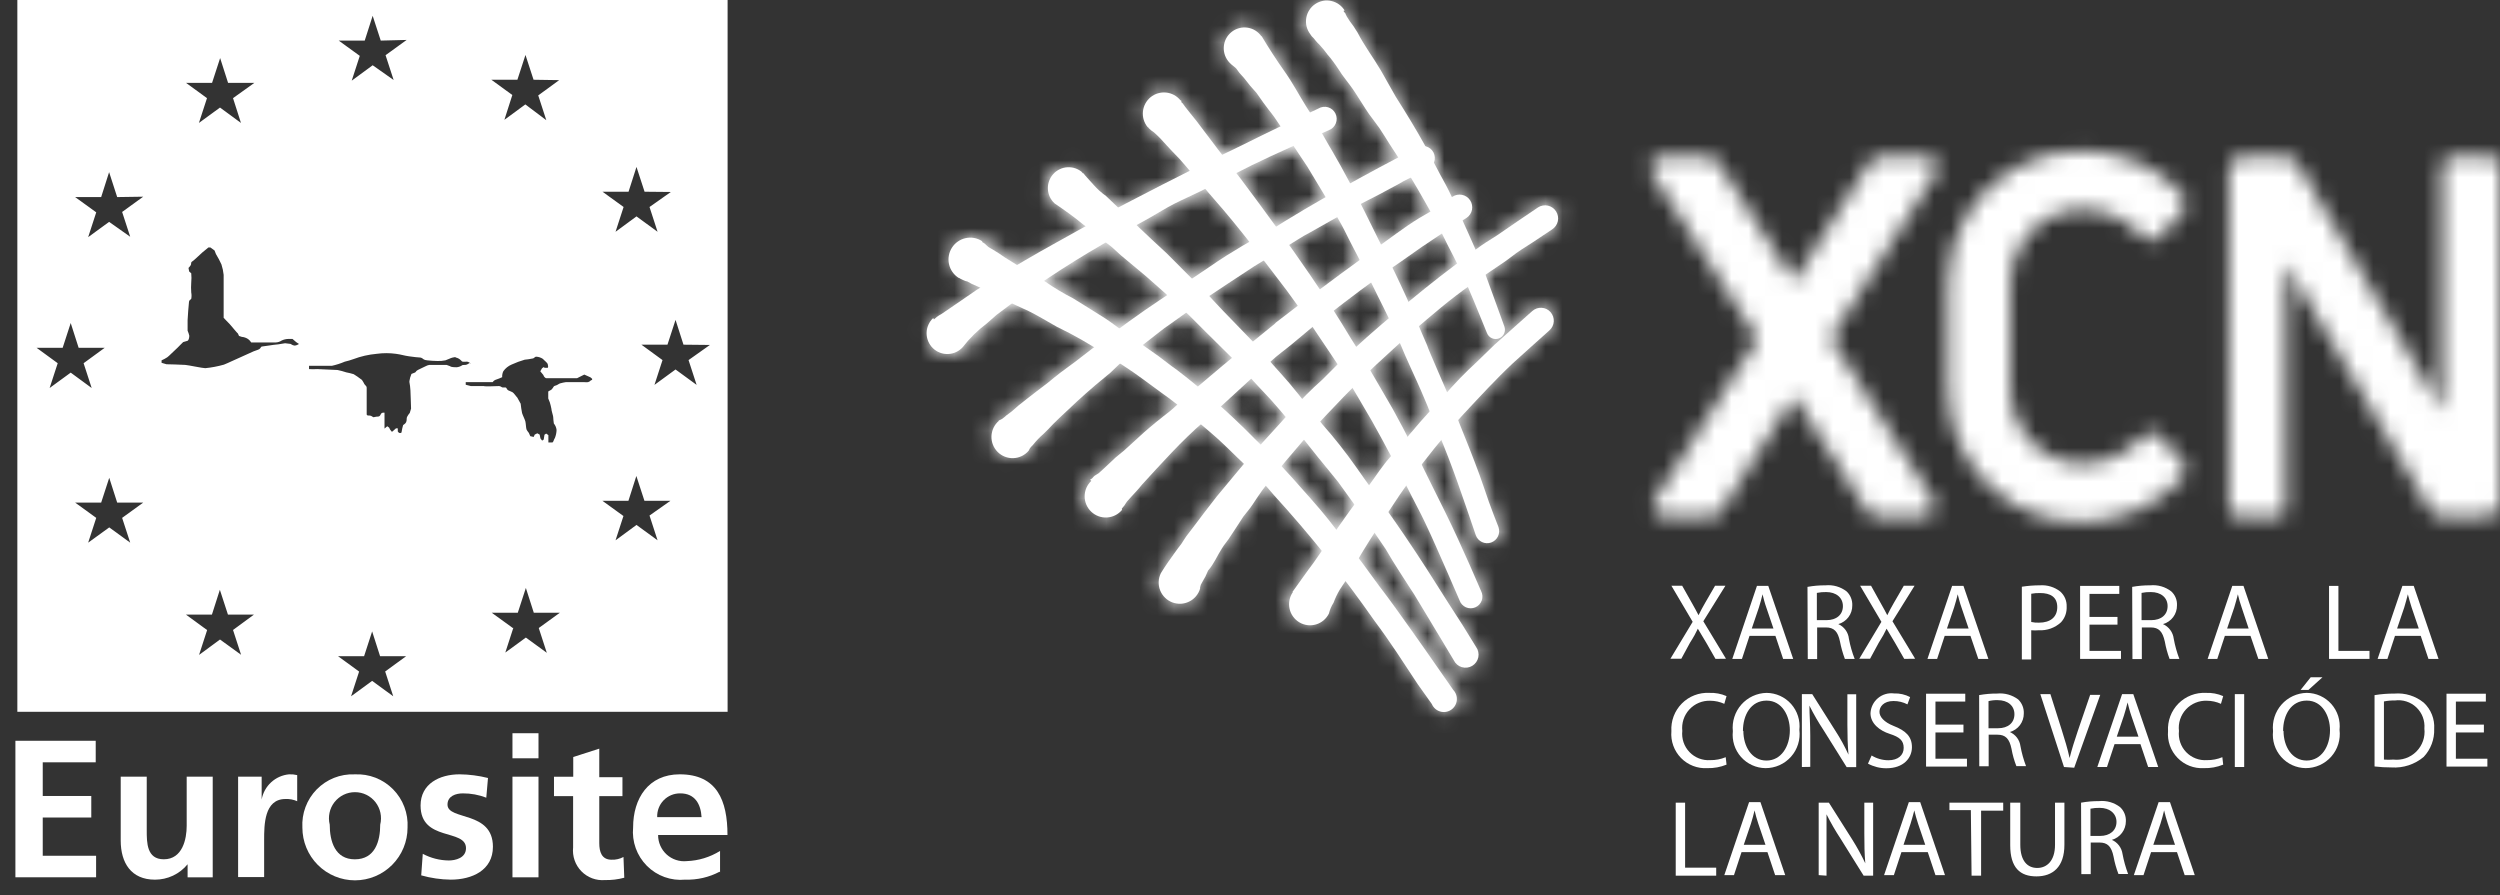 <?xml version="1.0" encoding="UTF-8"?> <svg xmlns="http://www.w3.org/2000/svg" width="148" height="53" viewBox="0 0 148 53" fill="none"><rect x="0" y="0" width="148" height="53" fill="#333333" stroke="none"/><path d="M55.288 18.91C55.343 18.855 55.401 18.805 55.462 18.76C55.546 18.697 55.635 18.641 55.728 18.594L56.557 18.028L57.137 17.63L57.825 17.156L58.654 16.649C59.607 16.067 59.673 16 60.668 15.418C61.928 14.679 63.213 13.989 64.481 13.274L65.89 12.443L67.365 11.678C69.396 10.623 71.435 9.592 73.499 8.611C75.008 7.855 76.525 7.132 78.05 6.425C78.135 6.374 78.229 6.341 78.327 6.328C78.425 6.315 78.525 6.323 78.62 6.351C78.715 6.379 78.803 6.427 78.879 6.491C78.955 6.555 79.016 6.635 79.059 6.724C79.103 6.813 79.127 6.911 79.131 7.01C79.135 7.109 79.118 7.208 79.081 7.3C79.045 7.393 78.989 7.476 78.919 7.546C78.848 7.616 78.764 7.67 78.671 7.705C77.138 8.387 75.605 9.052 74.104 9.783L71.054 11.329C70.548 11.579 70.026 11.803 69.52 12.061C69.015 12.318 68.551 12.617 68.062 12.892C65.393 14.388 67.838 12.983 65.243 14.479C63.078 15.732 60.994 17.12 59.002 18.635L58.397 19.167C57.873 19.559 57.405 20.021 57.004 20.539C56.895 20.664 56.761 20.766 56.61 20.838C56.46 20.91 56.297 20.951 56.131 20.957C55.964 20.964 55.798 20.937 55.643 20.877C55.487 20.818 55.346 20.727 55.226 20.61C55.107 20.494 55.012 20.355 54.949 20.201C54.885 20.047 54.853 19.881 54.855 19.714C54.856 19.547 54.892 19.382 54.96 19.23C55.027 19.077 55.125 18.94 55.247 18.826" fill="white"></path><mask id="mask0_26_297" style="mask-type:luminance" maskUnits="userSpaceOnUse" x="54" y="6" width="26" height="16"><path d="M78.108 6.467C76.583 7.173 75.066 7.897 73.557 8.653C71.493 9.634 69.413 10.664 67.423 11.72L65.948 12.485L64.539 13.316C63.271 14.031 61.986 14.72 60.726 15.46C59.731 16.05 59.665 16.109 58.712 16.69L57.883 17.197L57.195 17.671L56.615 18.07L55.786 18.635C55.693 18.683 55.604 18.738 55.521 18.802C55.459 18.847 55.401 18.897 55.346 18.951C55.218 19.063 55.114 19.201 55.041 19.355C54.968 19.51 54.928 19.678 54.924 19.849C54.935 20.097 55.02 20.337 55.168 20.537C55.316 20.737 55.519 20.888 55.753 20.972C55.986 21.055 56.239 21.068 56.48 21.007C56.721 20.946 56.938 20.815 57.104 20.63C57.504 20.112 57.973 19.651 58.496 19.259L59.101 18.727C61.093 17.212 63.178 15.824 65.343 14.571C67.937 13.075 65.492 14.479 68.161 12.983C68.65 12.709 69.123 12.418 69.62 12.152C70.117 11.886 70.648 11.67 71.153 11.421L74.204 9.875C75.704 9.143 77.237 8.478 78.771 7.797C78.929 7.74 79.061 7.629 79.145 7.483C79.228 7.337 79.257 7.166 79.226 7.001C79.195 6.836 79.106 6.687 78.976 6.582C78.845 6.476 78.682 6.421 78.514 6.425C78.387 6.427 78.262 6.459 78.149 6.517" fill="white"></path></mask><g mask="url(#mask0_26_297)"><path d="M80.495 5.045H53.531V22.375H80.495V5.045Z" fill="white"></path></g><path d="M59.126 24.894C59.198 24.866 59.267 24.832 59.334 24.794C59.417 24.732 59.498 24.666 59.574 24.595L59.897 24.354L60.287 24.013C60.635 23.73 61 23.456 61.348 23.182L62.036 22.658C62.285 22.459 62.533 22.242 62.79 22.051C63.047 21.86 63.379 21.619 63.669 21.403L64.614 20.672C65.186 20.239 66.23 19.475 66.794 19.059C68.062 18.136 69.38 17.289 70.673 16.424C72.165 15.435 71.974 15.502 73.524 14.571C74.022 14.271 74.527 13.989 75.033 13.739C77.876 11.928 80.835 10.34 83.844 8.752C83.927 8.699 84.021 8.663 84.119 8.648C84.217 8.633 84.317 8.638 84.412 8.664C84.508 8.69 84.597 8.735 84.674 8.797C84.752 8.859 84.815 8.937 84.861 9.025C84.906 9.113 84.933 9.21 84.939 9.309C84.946 9.408 84.932 9.507 84.897 9.6C84.864 9.694 84.81 9.779 84.742 9.85C84.673 9.922 84.59 9.978 84.499 10.016C81.821 11.362 84.341 10.082 81.647 11.512C81.158 11.77 80.653 12.011 80.164 12.285C79.675 12.559 79.194 12.85 78.697 13.116C76.326 14.471 78.067 13.415 75.737 14.862C73.806 16.034 74.726 15.452 72.853 16.682L71.477 17.596C71.038 17.904 70.648 18.236 70.175 18.544C68.252 19.932 69.579 18.918 67.763 20.339C67.044 20.857 66.368 21.433 65.741 22.06C65.443 22.317 65.128 22.558 64.829 22.816C64.108 23.431 63.412 24.079 62.724 24.736C62.036 25.393 62.318 25.168 61.779 25.683C61.552 25.88 61.344 26.097 61.157 26.332C61.092 26.394 61.031 26.461 60.975 26.531C60.944 26.582 60.916 26.635 60.892 26.689C60.779 26.82 60.641 26.925 60.486 27C60.331 27.074 60.163 27.116 59.991 27.122C59.819 27.128 59.648 27.099 59.488 27.035C59.328 26.972 59.182 26.877 59.061 26.755C58.939 26.633 58.844 26.487 58.781 26.327C58.718 26.166 58.689 25.995 58.695 25.823C58.701 25.65 58.743 25.481 58.817 25.326C58.891 25.17 58.996 25.032 59.126 24.919V24.894Z" fill="white"></path><mask id="mask1_26_297" style="mask-type:luminance" maskUnits="userSpaceOnUse" x="58" y="8" width="27" height="20"><path d="M83.844 8.71C80.86 10.281 77.876 11.869 75.033 13.697C74.527 13.988 74.022 14.271 73.524 14.528C71.974 15.459 72.165 15.36 70.673 16.382C69.38 17.213 68.062 18.094 66.794 19.017C66.23 19.432 65.186 20.197 64.614 20.629L63.669 21.361C63.379 21.577 63.08 21.785 62.79 22.009C62.5 22.233 62.285 22.416 62.036 22.616L61.348 23.139C61 23.43 60.635 23.705 60.287 23.971L59.897 24.311L59.574 24.552C59.498 24.623 59.417 24.69 59.334 24.752C59.267 24.79 59.198 24.823 59.126 24.852C58.996 24.965 58.891 25.103 58.817 25.259C58.743 25.414 58.701 25.583 58.695 25.755C58.689 25.928 58.718 26.099 58.781 26.26C58.844 26.42 58.939 26.566 59.061 26.688C59.182 26.81 59.328 26.905 59.488 26.968C59.648 27.031 59.819 27.061 59.991 27.055C60.163 27.048 60.331 27.007 60.486 26.932C60.641 26.858 60.779 26.752 60.892 26.622C60.916 26.568 60.944 26.515 60.975 26.464C61.031 26.394 61.092 26.327 61.157 26.265C61.344 26.03 61.552 25.813 61.779 25.616C62.318 25.101 62.16 25.251 62.724 24.669C63.288 24.087 64.108 23.364 64.829 22.749C65.128 22.491 65.443 22.25 65.733 21.992C66.365 21.367 67.043 20.792 67.763 20.272C69.579 18.851 68.252 19.864 70.175 18.477C70.615 18.169 71.004 17.837 71.477 17.529L72.853 16.615C74.726 15.384 73.806 15.966 75.737 14.794C78.067 13.348 76.326 14.404 78.697 13.049C79.194 12.766 79.675 12.467 80.164 12.218C80.653 11.968 81.158 11.702 81.647 11.445C84.341 10.015 81.821 11.295 84.499 9.949C84.644 9.881 84.763 9.767 84.835 9.623C84.908 9.48 84.93 9.316 84.898 9.159C84.867 9.001 84.783 8.859 84.661 8.755C84.539 8.651 84.385 8.591 84.225 8.585C84.092 8.585 83.96 8.619 83.844 8.685" fill="white"></path></mask><g mask="url(#mask1_26_297)"><path d="M86.256 7.272H57.369V28.417H86.256V7.272Z" fill="white"></path></g><path fill-rule="evenodd" clip-rule="evenodd" d="M64.531 28.401C64.578 28.376 64.622 28.345 64.663 28.31C64.703 28.259 64.747 28.212 64.796 28.169C64.87 28.11 64.962 28.077 65.036 28.019C65.111 27.961 65.492 27.603 65.65 27.454L66.047 27.08L66.545 26.672L67.092 26.174L67.713 25.608C67.946 25.401 68.186 25.201 68.426 25.002C68.667 24.802 68.973 24.57 69.255 24.345C69.537 24.121 69.819 23.83 70.084 23.572C71.104 22.741 72.107 21.86 73.134 21.02C73.516 20.713 73.963 20.422 74.303 20.114C77.13 17.845 73.814 20.422 76.74 18.169C78.481 16.864 80.23 15.568 82.004 14.304C82.443 13.989 82.882 13.664 83.33 13.357C83.777 13.049 84.233 12.775 84.681 12.526L85.99 11.645C86.156 11.534 86.359 11.495 86.554 11.535C86.749 11.574 86.921 11.69 87.031 11.857C87.141 12.023 87.18 12.226 87.141 12.422C87.101 12.618 86.985 12.79 86.819 12.9L85.501 13.731C83.346 15.169 85.004 14.047 82.857 15.543C82.41 15.85 81.962 16.15 81.523 16.465C80.213 17.405 78.945 18.402 77.668 19.383L76.475 20.38C76.085 20.704 75.646 21.012 75.298 21.336C73.922 22.5 72.645 23.772 71.286 24.944C69.927 26.116 68.799 27.395 67.606 28.692C67.49 28.833 67.382 28.966 67.257 29.099C67.133 29.232 66.793 29.598 66.719 29.69C66.644 29.781 66.619 29.856 66.561 29.931C66.503 30.005 66.47 30.03 66.429 30.088C66.387 30.147 66.429 30.155 66.429 30.18C66.32 30.312 66.185 30.421 66.033 30.499C65.881 30.577 65.714 30.623 65.543 30.634C65.373 30.646 65.201 30.621 65.04 30.564C64.879 30.506 64.732 30.415 64.607 30.298C64.482 30.181 64.383 30.039 64.314 29.882C64.246 29.725 64.211 29.555 64.211 29.383C64.211 29.212 64.246 29.042 64.313 28.885C64.381 28.727 64.481 28.585 64.605 28.468L64.531 28.401Z" fill="white"></path><mask id="mask2_26_297" style="mask-type:luminance" maskUnits="userSpaceOnUse" x="64" y="11" width="24" height="20"><path d="M85.99 11.621L84.68 12.502C84.233 12.793 83.777 13.076 83.329 13.334C82.882 13.591 82.442 13.965 82.003 14.281C80.229 15.544 78.48 16.841 76.739 18.146L75.48 19.11C75.596 19.035 75.72 18.952 74.302 20.091C73.913 20.399 73.515 20.689 73.134 20.997C72.106 21.828 71.103 22.709 70.084 23.549C69.802 23.806 69.528 24.072 69.255 24.322C68.981 24.571 68.716 24.762 68.426 24.978C68.136 25.195 67.945 25.377 67.713 25.585L67.091 26.15L66.544 26.649L66.047 27.056L65.649 27.43C65.491 27.58 65.218 27.854 65.035 27.996C64.853 28.137 64.87 28.087 64.795 28.145C64.747 28.188 64.702 28.235 64.663 28.287C64.622 28.322 64.577 28.352 64.53 28.378C64.405 28.495 64.306 28.637 64.238 28.795C64.17 28.952 64.136 29.122 64.136 29.294C64.136 29.465 64.171 29.635 64.239 29.792C64.307 29.95 64.407 30.091 64.532 30.208C64.657 30.326 64.804 30.416 64.965 30.474C65.126 30.532 65.297 30.556 65.468 30.545C65.639 30.534 65.805 30.488 65.958 30.409C66.11 30.331 66.245 30.223 66.353 30.09C66.353 30.09 66.353 30.024 66.353 29.999C66.353 29.974 66.445 29.899 66.486 29.841C66.528 29.783 66.585 29.674 66.644 29.6C66.702 29.525 67.133 29.068 67.182 29.01C67.232 28.951 67.414 28.744 67.531 28.602C68.707 27.306 69.951 26.109 71.211 24.854C72.471 23.599 73.847 22.41 75.223 21.246C75.604 20.922 76.01 20.615 76.4 20.291L77.593 19.293C78.87 18.312 80.138 17.315 81.448 16.376C81.887 16.06 82.334 15.761 82.782 15.453C84.929 13.957 83.271 15.079 85.426 13.641L86.744 12.81C86.887 12.731 87 12.607 87.065 12.457C87.13 12.307 87.144 12.14 87.104 11.981C87.065 11.822 86.974 11.682 86.845 11.58C86.717 11.479 86.559 11.423 86.396 11.422C86.236 11.425 86.081 11.474 85.948 11.563" fill="white"></path></mask><g mask="url(#mask2_26_297)"><path d="M88.493 10.141H62.806V31.927H88.493V10.141Z" fill="white"></path></g><path fill-rule="evenodd" clip-rule="evenodd" d="M68.725 33.929C69.007 33.464 69.33 33.023 69.645 32.583C69.736 32.45 69.844 32.325 69.935 32.2C70.026 32.075 70.126 31.884 70.233 31.743C70.341 31.602 70.49 31.411 70.615 31.244C71.087 30.621 71.551 29.998 72.032 29.391C72.927 28.319 73.806 27.23 74.743 26.199C75.298 25.584 75.87 24.977 76.4 24.362C76.993 23.689 77.627 23.053 78.299 22.459C78.638 22.135 78.962 21.785 79.293 21.461C80.354 20.439 81.465 19.467 82.609 18.511C83.753 17.555 84.946 16.582 86.156 15.676C86.554 15.369 86.985 15.061 87.367 14.77C87.748 14.479 88.195 14.205 88.618 13.939L89.828 13.108L91.055 12.277C91.141 12.222 91.236 12.185 91.336 12.168C91.436 12.15 91.538 12.152 91.637 12.174C91.736 12.196 91.829 12.237 91.912 12.296C91.995 12.354 92.066 12.428 92.12 12.514C92.175 12.599 92.212 12.695 92.229 12.795C92.247 12.895 92.245 12.998 92.223 13.097C92.201 13.196 92.16 13.29 92.101 13.373C92.043 13.456 91.969 13.527 91.884 13.582L90.699 14.371C90.284 14.637 89.87 14.887 89.472 15.203C89.074 15.518 88.643 15.776 88.278 16.034C87.914 16.291 87.449 16.591 87.068 16.865C85.866 17.696 84.731 18.685 83.603 19.649C83.031 20.165 82.02 21.071 81.457 21.603C80.139 22.841 78.895 24.163 77.66 25.484C76.666 26.648 75.654 27.803 74.726 29.025C74.535 29.291 74.353 29.565 74.162 29.856C73.972 30.147 73.789 30.338 73.607 30.579C73.317 31.02 73.035 31.469 72.737 31.909C72.612 32.092 72.463 32.258 72.347 32.45C72.065 32.882 71.875 33.372 71.518 33.779C71.469 33.896 71.419 34.012 71.361 34.129C71.303 34.245 71.112 34.552 71.087 34.619C71.07 34.668 71.056 34.718 71.046 34.769C71.05 34.793 71.05 34.819 71.046 34.843C70.997 35.01 70.914 35.164 70.803 35.296C70.692 35.429 70.554 35.537 70.399 35.613C70.244 35.69 70.075 35.734 69.903 35.742C69.73 35.749 69.558 35.721 69.396 35.659C69.235 35.597 69.088 35.502 68.966 35.38C68.843 35.259 68.746 35.113 68.682 34.952C68.618 34.791 68.589 34.618 68.594 34.445C68.6 34.272 68.642 34.102 68.717 33.946L68.725 33.929Z" fill="white"></path><mask id="mask3_26_297" style="mask-type:luminance" maskUnits="userSpaceOnUse" x="68" y="12" width="25" height="24"><path d="M91.047 12.259L89.82 13.09L88.61 13.922C88.195 14.204 87.781 14.479 87.358 14.753C86.936 15.027 86.529 15.351 86.148 15.659C84.938 16.565 83.744 17.496 82.6 18.493C81.457 19.491 80.379 20.421 79.285 21.444C78.953 21.768 78.63 22.117 78.29 22.441C77.619 23.035 76.985 23.671 76.392 24.345C75.837 24.96 75.265 25.566 74.734 26.181C73.798 27.212 72.919 28.301 72.024 29.373C71.543 29.98 71.079 30.603 70.606 31.227C70.482 31.393 70.35 31.551 70.225 31.725C70.101 31.9 70.026 32.033 69.927 32.183C69.827 32.332 69.728 32.432 69.637 32.565C69.322 33.005 68.998 33.446 68.717 33.911C68.642 34.068 68.6 34.238 68.594 34.411C68.589 34.584 68.618 34.757 68.682 34.917C68.746 35.078 68.843 35.224 68.966 35.346C69.088 35.468 69.235 35.563 69.396 35.625C69.558 35.687 69.73 35.715 69.903 35.707C70.075 35.7 70.244 35.656 70.399 35.579C70.554 35.502 70.692 35.395 70.803 35.262C70.914 35.13 70.997 34.975 71.046 34.809C71.05 34.784 71.05 34.759 71.046 34.734C71.056 34.683 71.07 34.633 71.087 34.585C71.087 34.518 71.336 34.128 71.361 34.094C71.386 34.061 71.469 33.862 71.518 33.745C71.841 33.338 72.032 32.847 72.347 32.415C72.463 32.224 72.612 32.058 72.737 31.875C73.035 31.434 73.317 30.986 73.607 30.545C73.789 30.304 73.98 30.071 74.162 29.822C74.345 29.573 74.535 29.29 74.726 28.991C75.654 27.769 76.666 26.614 77.66 25.45C78.895 24.128 80.147 22.807 81.457 21.568C82.02 21.037 83.031 20.131 83.603 19.615C84.731 18.651 85.866 17.703 87.068 16.831C87.466 16.532 87.897 16.257 88.278 16C88.66 15.742 89.107 15.409 89.472 15.168C89.837 14.927 90.301 14.645 90.699 14.337L91.884 13.548C92.029 13.462 92.143 13.332 92.208 13.176C92.273 13.02 92.286 12.847 92.245 12.683C92.204 12.519 92.111 12.373 91.98 12.267C91.849 12.161 91.688 12.1 91.519 12.093C91.351 12.1 91.188 12.152 91.047 12.243" fill="white"></path></mask><g mask="url(#mask3_26_297)"><path d="M93.608 10.779H67.282V37.027H93.608V10.779Z" fill="white"></path></g><path fill-rule="evenodd" clip-rule="evenodd" d="M76.508 35.051C76.931 34.47 77.337 33.879 77.776 33.298C78.721 31.934 79.649 30.555 80.652 29.233C81.141 28.66 81.531 28.011 81.995 27.421C82.252 27.097 82.526 26.798 82.824 26.482C83.122 26.166 83.346 25.8 83.653 25.476C84.208 24.803 84.871 24.105 85.452 23.465C86.074 22.742 86.738 22.056 87.441 21.412L88.494 20.389L90.715 18.411C90.79 18.345 90.878 18.294 90.972 18.261C91.067 18.228 91.168 18.215 91.268 18.221C91.368 18.227 91.466 18.253 91.556 18.297C91.646 18.341 91.726 18.402 91.793 18.478C91.859 18.553 91.91 18.641 91.943 18.736C91.975 18.831 91.989 18.931 91.983 19.032C91.977 19.132 91.951 19.23 91.907 19.321C91.863 19.411 91.801 19.492 91.726 19.558C91.552 19.716 89.737 21.337 89.571 21.495C88.552 22.451 87.607 23.481 86.653 24.504C86.355 24.836 86.048 25.16 85.767 25.501C85.485 25.842 85.236 26.174 84.938 26.515C83.96 27.718 83.049 28.976 82.211 30.28C81.697 31.053 81.174 31.818 80.694 32.616C80.296 33.264 80.321 33.256 79.956 33.888L79.633 34.436C79.533 34.594 79.417 34.736 79.318 34.902C79.17 35.15 79.045 35.412 78.945 35.683C78.818 35.879 78.726 36.096 78.671 36.323C78.595 36.477 78.488 36.614 78.357 36.724C78.226 36.835 78.073 36.917 77.909 36.966C77.745 37.015 77.572 37.029 77.402 37.008C77.232 36.986 77.068 36.93 76.921 36.842C76.773 36.754 76.646 36.636 76.546 36.496C76.446 36.357 76.376 36.198 76.341 36.03C76.305 35.862 76.304 35.688 76.339 35.52C76.373 35.351 76.442 35.192 76.541 35.051" fill="white"></path><mask id="mask4_26_297" style="mask-type:luminance" maskUnits="userSpaceOnUse" x="76" y="18" width="16" height="19"><path d="M91.196 18.167C90.992 18.172 90.797 18.252 90.649 18.392L88.427 20.37L87.375 21.392C86.672 22.037 86.008 22.723 85.385 23.445C84.805 24.085 84.142 24.783 83.587 25.457C83.313 25.781 83.056 26.13 82.758 26.462C82.459 26.795 82.219 27.078 81.929 27.402C81.465 27.992 81.1 28.64 80.586 29.214C79.583 30.535 78.655 31.915 77.71 33.278C77.279 33.86 76.881 34.45 76.442 35.032C76.273 35.314 76.224 35.652 76.304 35.97C76.384 36.289 76.587 36.563 76.868 36.732C77.15 36.9 77.487 36.95 77.805 36.87C78.122 36.789 78.395 36.586 78.564 36.303C78.625 36.077 78.72 35.861 78.845 35.663C78.946 35.392 79.071 35.131 79.218 34.882C79.318 34.716 79.434 34.575 79.533 34.417L79.857 33.868C80.221 33.236 80.205 33.245 80.594 32.596C81.075 31.765 81.597 31.034 82.111 30.253C82.952 28.952 83.862 27.698 84.838 26.496C85.103 26.163 85.352 25.806 85.667 25.482C85.982 25.157 86.256 24.817 86.554 24.484C87.507 23.462 88.452 22.431 89.472 21.475C89.638 21.317 91.453 19.697 91.627 19.539C91.753 19.441 91.846 19.307 91.892 19.154C91.939 19.001 91.936 18.837 91.885 18.686C91.834 18.535 91.737 18.403 91.607 18.31C91.477 18.217 91.322 18.167 91.163 18.167" fill="white"></path></mask><g mask="url(#mask4_26_297)"><path d="M93.293 16.831H74.958V38.301H93.293V16.831Z" fill="white"></path></g><path d="M58.131 14.271C58.143 14.304 58.16 14.335 58.181 14.362C58.231 14.362 58.289 14.42 58.338 14.462C58.388 14.504 58.446 14.57 58.512 14.62C58.579 14.67 58.687 14.72 58.778 14.778C59.134 14.994 59.117 14.986 59.49 15.243C60.054 15.592 60.609 15.941 61.148 16.266C61.389 16.407 61.637 16.523 61.869 16.665C62.398 17.036 62.952 17.369 63.527 17.662C63.884 17.886 65.085 18.626 65.417 18.842C65.749 19.058 66.08 19.316 66.42 19.557L68.575 21.078C68.956 21.361 69.313 21.652 69.686 21.909C71.3 23.148 72.826 24.498 74.253 25.949C74.634 26.323 75.016 26.697 75.38 27.079C75.745 27.462 76.118 27.869 76.483 28.268C77.013 28.866 78.141 30.113 78.646 30.761C78.994 31.194 79.317 31.634 79.649 32.066C79.981 32.498 80.337 32.897 80.669 33.355C81 33.812 81.307 34.236 81.63 34.668C81.953 35.1 82.268 35.499 82.583 35.948C83.752 37.569 84.896 39.206 86.031 40.843C86.11 40.925 86.169 41.024 86.206 41.131C86.242 41.239 86.254 41.353 86.242 41.466C86.229 41.579 86.191 41.688 86.132 41.785C86.072 41.881 85.992 41.964 85.897 42.026C85.802 42.088 85.695 42.129 85.583 42.144C85.471 42.16 85.356 42.151 85.248 42.117C85.14 42.084 85.04 42.027 84.956 41.95C84.873 41.874 84.807 41.78 84.763 41.675C84.49 41.284 84.216 40.91 83.934 40.511C83.106 39.256 82.277 37.959 81.382 36.771C79.552 34.149 77.552 31.65 75.397 29.29C75.049 28.899 74.709 28.459 74.344 28.118C73.98 27.777 73.582 27.412 73.209 27.046C72.836 26.68 72.479 26.331 72.106 25.99C71.733 25.65 71.344 25.334 70.962 25.01C70.245 24.369 69.493 23.769 68.708 23.214C67.879 22.616 67.373 22.209 66.528 21.66C66.18 21.427 65.823 21.219 65.467 21.003C64.537 20.381 63.565 19.826 62.557 19.341C62.126 19.1 61.364 18.643 60.9 18.418C60.435 18.194 59.938 17.986 59.474 17.762L58.885 17.454L58.371 17.213C58.105 17.061 57.828 16.927 57.543 16.814L57.253 16.656C57.178 16.656 57.087 16.606 57.004 16.573C56.515 16.357 57.153 16.573 56.747 16.448C56.604 16.357 56.481 16.239 56.384 16.1C56.287 15.961 56.218 15.804 56.182 15.639C56.145 15.473 56.142 15.302 56.171 15.135C56.2 14.968 56.262 14.809 56.353 14.666C56.444 14.523 56.562 14.399 56.701 14.302C56.839 14.204 56.995 14.136 57.161 14.099C57.326 14.062 57.496 14.059 57.663 14.088C57.83 14.117 57.989 14.18 58.131 14.271Z" fill="white"></path><mask id="mask5_26_297" style="mask-type:luminance" maskUnits="userSpaceOnUse" x="56" y="13" width="31" height="30"><path d="M56.813 16.401L56.954 16.451C56.905 16.451 56.838 16.451 57.104 16.534C57.187 16.534 57.278 16.584 57.352 16.617L57.642 16.775C58.165 17.024 58.098 16.983 58.024 16.941L58.496 17.191L59.01 17.432L59.599 17.739C60.063 17.964 60.552 18.163 61.024 18.396C61.497 18.629 62.234 19.078 62.682 19.319C63.693 19.801 64.668 20.357 65.6 20.981C65.956 21.197 66.313 21.405 66.661 21.638C67.49 22.186 68.028 22.593 68.841 23.192C69.624 23.749 70.376 24.349 71.095 24.987C71.477 25.311 71.866 25.627 72.231 25.968C72.596 26.309 72.969 26.674 73.342 27.024C73.715 27.373 74.112 27.722 74.477 28.096C74.842 28.47 75.182 28.877 75.53 29.268C77.685 31.628 79.684 34.127 81.514 36.748C82.451 37.937 83.23 39.242 84.067 40.489C84.324 40.888 84.598 41.262 84.896 41.652C84.94 41.757 85.006 41.852 85.089 41.928C85.173 42.005 85.273 42.062 85.381 42.095C85.489 42.129 85.603 42.138 85.716 42.122C85.828 42.106 85.935 42.066 86.03 42.004C86.125 41.941 86.205 41.859 86.265 41.762C86.324 41.666 86.362 41.557 86.374 41.444C86.387 41.331 86.375 41.217 86.339 41.109C86.302 41.002 86.243 40.903 86.165 40.821C85.029 39.159 83.885 37.546 82.716 35.925C82.401 35.502 82.078 35.094 81.763 34.645C81.448 34.197 81.133 33.764 80.802 33.332C80.47 32.9 80.122 32.501 79.782 32.044C79.442 31.587 79.127 31.213 78.779 30.739C78.273 30.124 77.121 28.877 76.616 28.245C76.251 27.846 75.895 27.414 75.513 27.057C75.132 26.7 74.767 26.3 74.386 25.927C72.959 24.475 71.433 23.126 69.819 21.887C69.446 21.596 69.089 21.305 68.708 21.056L66.553 19.535C66.213 19.294 65.89 19.053 65.55 18.82C65.21 18.587 64.017 17.864 63.66 17.64L62.699 17.099H62.765C62.947 17.199 63.155 17.299 62.019 16.601C61.787 16.459 61.538 16.343 61.298 16.202C60.726 15.877 60.17 15.528 59.64 15.179C59.267 14.922 59.284 14.93 58.927 14.714C58.836 14.656 58.745 14.614 58.662 14.556C58.579 14.498 58.546 14.448 58.488 14.398C58.43 14.348 58.38 14.34 58.33 14.298C58.309 14.271 58.292 14.24 58.281 14.207C58.056 14.061 57.794 13.98 57.526 13.974C57.248 13.981 56.98 14.08 56.764 14.255C56.548 14.431 56.395 14.673 56.331 14.945C56.267 15.216 56.294 15.502 56.408 15.756C56.522 16.01 56.717 16.22 56.963 16.351" fill="white"></path></mask><g mask="url(#mask5_26_297)"><path d="M87.541 12.693H54.816V43.405H87.541V12.693Z" fill="white"></path></g><path d="M64.017 10.247C64.052 10.244 64.089 10.244 64.124 10.247C64.174 10.297 64.216 10.363 64.265 10.413L64.481 10.654C64.671 10.862 64.854 11.078 65.061 11.269C65.268 11.46 65.335 11.494 65.475 11.602C66.669 12.732 67.846 13.879 69.065 14.993C69.894 15.824 70.722 16.655 71.551 17.487C71.85 17.802 72.14 18.127 72.438 18.434L74.37 20.429C74.684 20.803 74.999 21.185 75.323 21.551C75.646 21.917 75.994 22.291 76.326 22.681C76.972 23.446 77.652 24.344 78.282 25.117C79 25.929 79.672 26.781 80.296 27.669C80.611 28.117 80.926 28.566 81.249 29.007C82.211 30.353 82.227 30.345 83.156 31.708C84.084 33.071 84.921 34.393 85.775 35.748C86.869 37.46 86.33 36.579 87.383 38.299C87.446 38.386 87.491 38.485 87.513 38.59C87.536 38.695 87.537 38.804 87.516 38.909C87.494 39.014 87.451 39.114 87.389 39.202C87.327 39.289 87.248 39.363 87.156 39.418C87.064 39.474 86.961 39.509 86.855 39.522C86.749 39.535 86.641 39.526 86.538 39.495C86.435 39.464 86.34 39.412 86.259 39.342C86.177 39.272 86.111 39.186 86.065 39.089C85.062 37.426 85.576 38.258 84.523 36.521C83.222 34.368 84.233 36.005 82.866 33.869C82.576 33.42 82.294 32.963 82.037 32.514C81.141 31.16 80.163 29.863 79.219 28.533C76.525 25.208 79.857 29.364 77.204 26.039C76.558 25.208 75.928 24.444 75.24 23.671C74.908 23.305 74.56 22.956 74.229 22.59C73.897 22.224 73.59 21.875 73.267 21.518L71.328 19.598L70.424 18.692C69.545 17.861 69.595 17.902 68.683 17.096L67.854 16.364C67.365 15.949 66.86 15.533 66.371 15.126C66.155 14.943 65.956 14.735 65.741 14.561C65.525 14.386 65.31 14.253 65.111 14.095C63.577 12.865 65.509 14.328 64.091 13.264C63.569 12.824 63.005 12.433 62.434 12.042C62.314 11.933 62.218 11.802 62.149 11.655C62.081 11.508 62.042 11.35 62.035 11.188C62.027 11.026 62.052 10.865 62.107 10.713C62.162 10.56 62.246 10.421 62.355 10.301C62.464 10.181 62.595 10.085 62.741 10.016C62.887 9.947 63.045 9.908 63.207 9.901C63.368 9.894 63.529 9.918 63.681 9.973C63.833 10.028 63.972 10.113 64.091 10.222L64.017 10.247Z" fill="white"></path><mask id="mask6_26_297" style="mask-type:luminance" maskUnits="userSpaceOnUse" x="61" y="9" width="27" height="31"><path d="M62.359 12.067C62.923 12.458 63.486 12.848 64.017 13.289L64.572 13.704L64.498 13.646C64.382 13.572 64.249 13.488 65.037 14.12C65.235 14.278 65.459 14.419 65.666 14.585C65.874 14.752 66.081 14.968 66.296 15.151C66.785 15.575 67.291 15.982 67.78 16.389L68.609 17.129C69.496 17.96 69.438 17.869 70.35 18.716L71.253 19.622L73.193 21.543C73.516 21.9 73.831 22.266 74.154 22.615C74.478 22.964 74.834 23.329 75.165 23.695C75.853 24.468 76.483 25.258 77.13 26.064L78.125 27.294L79.177 28.582C80.122 29.912 81.1 31.209 81.996 32.564C82.294 33.013 82.576 33.47 82.824 33.919C84.217 36.055 83.206 34.417 84.482 36.57C85.535 38.291 85.021 37.401 86.024 39.139C86.07 39.235 86.136 39.322 86.218 39.392C86.299 39.461 86.394 39.514 86.497 39.545C86.599 39.576 86.707 39.585 86.814 39.572C86.92 39.558 87.022 39.523 87.115 39.468C87.207 39.413 87.286 39.339 87.348 39.252C87.41 39.164 87.453 39.064 87.474 38.959C87.496 38.853 87.495 38.745 87.472 38.64C87.45 38.535 87.405 38.436 87.342 38.349C86.289 36.687 86.828 37.518 85.734 35.797C84.905 34.442 84.01 33.087 83.115 31.758C82.219 30.428 82.17 30.403 81.208 29.056C80.885 28.616 80.57 28.167 80.255 27.718C79.631 26.831 78.959 25.979 78.241 25.166C77.611 24.385 76.931 23.504 76.284 22.731C75.953 22.34 75.605 21.983 75.282 21.601C74.958 21.218 74.643 20.853 74.328 20.479C73.657 19.789 73.068 19.19 72.397 18.484C72.099 18.176 71.808 17.852 71.51 17.536C70.681 16.705 69.852 15.874 69.023 15.043C67.805 13.929 66.628 12.782 65.434 11.651C65.293 11.543 65.153 11.435 65.02 11.319C64.887 11.203 64.63 10.912 64.44 10.704L64.224 10.463C64.174 10.413 64.133 10.347 64.083 10.297C64.047 10.293 64.011 10.293 63.975 10.297C63.738 10.07 63.425 9.94 63.097 9.931C62.843 9.931 62.596 10.011 62.39 10.159C62.184 10.307 62.029 10.517 61.947 10.757C61.864 10.998 61.859 11.258 61.932 11.502C62.004 11.746 62.151 11.961 62.351 12.117" fill="white"></path></mask><g mask="url(#mask6_26_297)"><path d="M88.817 8.553H60.568V40.853H88.817V8.553Z" fill="white"></path></g><path fill-rule="evenodd" clip-rule="evenodd" d="M69.935 5.959C69.935 5.959 69.935 6.017 69.935 6.042C69.935 6.067 69.993 6.092 70.018 6.125C70.043 6.158 70.101 6.25 70.15 6.308C70.374 6.599 70.598 6.873 70.814 7.139C71.665 8.275 72.532 9.408 73.416 10.539C74.834 12.434 76.234 14.337 77.561 16.282C78.39 17.487 79.219 18.776 79.965 20.022C80.246 20.471 80.536 20.912 80.793 21.361C81.05 21.809 82.169 23.738 82.451 24.212C83.28 25.708 84.043 27.254 84.797 28.791C85.452 30.113 85.692 30.562 86.305 31.892C86.546 32.415 86.778 32.931 87.01 33.454L87.681 34.992C87.725 35.077 87.752 35.171 87.758 35.266C87.764 35.362 87.751 35.458 87.719 35.549C87.687 35.639 87.636 35.722 87.57 35.792C87.505 35.862 87.426 35.917 87.338 35.955C87.25 35.993 87.155 36.012 87.059 36.011C86.963 36.011 86.869 35.99 86.781 35.952C86.694 35.913 86.615 35.856 86.55 35.785C86.486 35.715 86.436 35.631 86.405 35.541C86.181 35.033 85.966 34.526 85.742 34.011C85.286 32.989 84.847 31.942 84.358 30.927C84.117 30.412 83.844 29.913 83.587 29.406C82.824 27.894 82.045 26.389 81.216 24.918C80.777 24.17 80.022 22.865 79.558 22.125C79.011 21.294 78.423 20.421 77.851 19.574C77.586 19.175 77.32 18.742 77.022 18.36C76.724 17.978 76.483 17.604 76.193 17.221C74.776 15.368 73.383 13.498 71.833 11.744C71.634 11.52 71.444 11.287 71.245 11.054C71.046 10.821 70.88 10.647 70.698 10.431C70.515 10.214 70.391 10.048 70.225 9.865C69.965 9.549 69.689 9.246 69.396 8.959C69.28 8.843 69.172 8.718 69.056 8.594C68.83 8.328 68.587 8.078 68.327 7.846C68.277 7.796 68.211 7.771 68.153 7.721C67.747 7.38 68.269 7.763 67.937 7.521C67.833 7.394 67.755 7.247 67.708 7.089C67.661 6.931 67.645 6.765 67.662 6.601C67.678 6.437 67.727 6.278 67.805 6.133C67.882 5.988 67.988 5.859 68.115 5.755C68.243 5.651 68.389 5.573 68.547 5.526C68.704 5.478 68.87 5.462 69.033 5.479C69.197 5.495 69.355 5.544 69.5 5.622C69.645 5.7 69.773 5.806 69.877 5.934L69.935 5.959Z" fill="white"></path><mask id="mask7_26_297" style="mask-type:luminance" maskUnits="userSpaceOnUse" x="67" y="5" width="21" height="32"><path d="M67.995 7.53L68.086 7.597C68.086 7.597 67.995 7.547 68.211 7.73C68.269 7.78 68.335 7.805 68.385 7.855C68.644 8.087 68.888 8.337 69.114 8.603C69.23 8.727 69.338 8.852 69.454 8.968C69.746 9.255 70.023 9.557 70.283 9.874C70.449 10.057 70.598 10.257 70.755 10.44L71.302 11.063C71.501 11.296 71.692 11.528 71.891 11.753C73.441 13.507 74.834 15.377 76.251 17.23C76.524 17.613 76.798 17.987 77.08 18.369C77.362 18.751 77.619 19.2 77.909 19.582C78.481 20.414 79.069 21.245 79.616 22.134C80.08 22.874 80.835 24.179 81.274 24.927C82.103 26.398 82.882 27.902 83.645 29.415C83.901 29.922 84.175 30.421 84.415 30.936C84.904 31.95 85.344 32.998 85.8 34.02C86.023 34.535 86.239 35.042 86.463 35.549C86.494 35.64 86.543 35.724 86.608 35.794C86.673 35.865 86.751 35.922 86.839 35.961C86.927 35.999 87.021 36.02 87.117 36.02C87.213 36.021 87.308 36.002 87.395 35.964C87.484 35.926 87.563 35.87 87.628 35.8C87.694 35.731 87.744 35.648 87.777 35.557C87.809 35.467 87.822 35.371 87.816 35.275C87.809 35.179 87.783 35.086 87.739 35.001L87.068 33.463C86.836 32.94 86.604 32.424 86.363 31.901C85.75 30.571 85.534 30.122 84.855 28.8C84.1 27.262 83.355 25.716 82.509 24.22C82.236 23.747 81.15 21.852 80.851 21.369C80.553 20.887 80.288 20.48 80.022 20.031C79.243 18.768 78.481 17.496 77.618 16.291C76.259 14.346 74.858 12.443 73.474 10.547C72.596 9.439 71.728 8.306 70.871 7.148C70.656 6.857 70.432 6.583 70.208 6.317C70.159 6.259 70.125 6.192 70.076 6.134C70.026 6.076 70.009 6.084 69.993 6.051C69.976 6.018 69.993 6.001 69.993 5.976C69.873 5.818 69.719 5.689 69.542 5.598C69.366 5.508 69.171 5.458 68.973 5.452C68.729 5.451 68.49 5.522 68.285 5.656C68.081 5.79 67.919 5.98 67.822 6.205C67.724 6.429 67.694 6.678 67.735 6.919C67.776 7.16 67.887 7.384 68.053 7.564" fill="white"></path></mask><g mask="url(#mask7_26_297)"><path d="M89.14 4.088H66.329V37.344H89.14V4.088Z" fill="white"></path></g><path fill-rule="evenodd" clip-rule="evenodd" d="M74.676 2.118C75.107 2.842 75.563 3.548 76.052 4.238C76.541 4.928 76.881 5.593 77.303 6.266C77.477 6.54 77.651 6.806 77.817 7.097C77.983 7.388 78.746 8.76 78.878 8.959C80.238 11.286 81.365 13.722 82.575 16.132C82.79 16.598 83.023 17.063 83.23 17.529C83.669 18.493 84.059 19.482 84.49 20.454C84.49 20.546 85.75 23.397 85.783 23.488C85.99 24.003 86.189 24.519 86.388 25.042C86.802 26.073 87.217 27.095 87.598 28.143C87.789 28.658 87.954 29.182 88.137 29.697C88.319 30.212 88.518 30.703 88.709 31.201C88.74 31.29 88.754 31.384 88.75 31.477C88.745 31.571 88.722 31.663 88.682 31.748C88.642 31.833 88.586 31.909 88.516 31.972C88.447 32.035 88.366 32.084 88.278 32.116C88.19 32.147 88.096 32.161 88.002 32.157C87.909 32.152 87.817 32.129 87.733 32.089C87.648 32.049 87.572 31.992 87.509 31.923C87.446 31.853 87.398 31.772 87.366 31.683C86.661 29.622 85.974 27.528 85.12 25.558C84.912 25.051 84.722 24.535 84.506 24.028C83.926 22.624 83.802 22.432 83.188 21.044C82.973 20.554 82.782 20.064 82.558 19.581C82.069 18.484 81.73 17.878 81.216 16.814C80.594 15.592 80.528 15.451 79.898 14.245C79.691 13.838 79.492 13.414 79.268 13.04C78.679 11.96 78.016 10.921 77.394 9.865C76.831 9.034 76.292 8.203 75.737 7.372C75.181 6.54 75.413 6.923 74.784 6.067L74.386 5.501C74.127 5.224 73.883 4.933 73.656 4.629L73.366 4.304C73.291 4.213 73.234 4.105 73.151 4.022C73.068 3.939 72.894 3.831 72.786 3.706C72.669 3.583 72.578 3.437 72.52 3.278C72.462 3.118 72.437 2.948 72.448 2.778C72.458 2.609 72.504 2.443 72.581 2.292C72.659 2.141 72.767 2.008 72.899 1.901C73.03 1.793 73.183 1.715 73.346 1.67C73.509 1.624 73.68 1.614 73.848 1.638C74.016 1.662 74.177 1.721 74.321 1.811C74.464 1.901 74.588 2.02 74.684 2.16" fill="white"></path><mask id="mask8_26_297" style="mask-type:luminance" maskUnits="userSpaceOnUse" x="72" y="1" width="17" height="32"><path d="M72.778 3.663C72.886 3.787 73.035 3.862 73.143 3.979C73.251 4.095 73.284 4.17 73.358 4.261L73.648 4.585C74.112 5.142 74.03 5.059 73.955 4.984L74.394 5.483L74.792 6.048C75.422 6.879 75.115 6.43 75.746 7.353C76.375 8.276 76.848 9.015 77.403 9.847C78.025 10.902 78.688 11.941 79.276 13.022C79.5 13.412 79.699 13.853 79.906 14.227C80.536 15.432 80.603 15.573 81.224 16.795C81.763 17.859 82.053 18.458 82.567 19.563C82.791 20.045 82.982 20.536 83.197 21.026C83.811 22.414 83.935 22.605 84.515 24.01C84.731 24.517 84.921 25.032 85.128 25.539C85.957 27.542 86.67 29.604 87.375 31.665C87.406 31.753 87.455 31.835 87.518 31.904C87.581 31.974 87.657 32.03 87.741 32.071C87.826 32.111 87.918 32.134 88.011 32.138C88.105 32.143 88.198 32.129 88.287 32.097C88.375 32.066 88.456 32.017 88.525 31.954C88.594 31.891 88.651 31.814 88.691 31.73C88.731 31.645 88.754 31.553 88.758 31.459C88.763 31.365 88.749 31.271 88.718 31.183C88.527 30.684 88.328 30.186 88.146 29.678C87.963 29.172 87.797 28.64 87.607 28.124C87.234 27.077 86.778 26.046 86.397 25.016C86.198 24.5 85.999 23.985 85.792 23.47C85.792 23.378 84.54 20.527 84.499 20.436C84.084 19.463 83.67 18.474 83.239 17.51C83.031 17.045 82.799 16.579 82.584 16.122C81.398 13.703 80.246 11.268 78.887 8.941C78.754 8.708 77.975 7.328 77.826 7.079C77.677 6.829 77.486 6.539 77.312 6.248C76.898 5.574 76.483 4.885 76.061 4.22C75.638 3.555 75.115 2.823 74.684 2.1C74.569 1.943 74.42 1.814 74.247 1.723C74.075 1.633 73.884 1.582 73.69 1.576C73.452 1.579 73.219 1.65 73.021 1.782C72.822 1.913 72.666 2.1 72.57 2.318C72.475 2.537 72.445 2.778 72.483 3.014C72.521 3.25 72.627 3.469 72.786 3.646" fill="white"></path></mask><g mask="url(#mask8_26_297)"><path d="M90.093 0.262H71.12V33.526H90.093V0.262Z" fill="white"></path></g><path fill-rule="evenodd" clip-rule="evenodd" d="M79.55 0.623C79.55 0.623 79.55 0.623 79.55 0.673C79.55 0.722 79.608 0.731 79.633 0.772C79.658 0.814 79.691 0.914 79.732 0.98C79.849 1.177 79.979 1.366 80.122 1.545C80.213 1.678 80.288 1.811 80.371 1.936C80.768 2.709 81.299 3.407 81.738 4.155C81.887 4.396 82.012 4.654 82.161 4.903L82.633 5.734C83.23 6.674 83.81 7.621 84.349 8.594C84.556 8.976 84.747 9.358 84.946 9.741C85.145 10.123 85.385 10.572 85.593 10.946C85.8 11.32 86.04 11.868 86.264 12.326C86.62 13.157 87.333 14.678 87.648 15.476C87.839 15.95 88.908 18.909 89.057 19.324C89.109 19.461 89.104 19.613 89.044 19.746C88.985 19.879 88.874 19.983 88.738 20.035C88.602 20.087 88.451 20.082 88.318 20.022C88.185 19.962 88.081 19.852 88.029 19.715C87.507 18.451 87.035 17.221 86.463 16.033C86.222 15.501 85.949 14.985 85.684 14.47L84.963 13.015C84.49 12.184 84.034 11.353 83.553 10.563C83.073 9.774 82.725 9.234 82.252 8.511C82.053 8.203 81.871 7.887 81.664 7.588C81.456 7.289 81.257 7.048 81.05 6.757C80.843 6.466 80.329 5.626 80.089 5.277C79.848 4.928 79.442 4.446 79.26 4.13C79.144 3.964 79.044 3.798 78.92 3.64C78.822 3.504 78.716 3.374 78.605 3.249C78.452 3.037 78.286 2.834 78.108 2.642C78.04 2.58 77.976 2.513 77.917 2.443C77.867 2.393 77.826 2.327 77.776 2.268C77.726 2.21 77.693 2.194 77.652 2.144L77.561 2.011C77.46 1.876 77.388 1.723 77.348 1.559C77.309 1.396 77.303 1.226 77.331 1.061C77.359 0.895 77.42 0.737 77.511 0.596C77.602 0.454 77.721 0.333 77.86 0.24C77.999 0.146 78.155 0.082 78.32 0.05C78.485 0.019 78.654 0.022 78.818 0.059C78.981 0.095 79.136 0.165 79.271 0.263C79.407 0.362 79.522 0.487 79.608 0.631L79.55 0.623Z" fill="white"></path><mask id="mask9_26_297" style="mask-type:luminance" maskUnits="userSpaceOnUse" x="77" y="0" width="13" height="21"><path d="M78.497 0.01C78.266 0.01 78.04 0.075 77.844 0.196C77.647 0.318 77.488 0.492 77.385 0.699C77.282 0.907 77.238 1.138 77.259 1.369C77.28 1.6 77.364 1.82 77.503 2.005L77.594 2.138C77.594 2.188 77.685 2.221 77.718 2.263C77.751 2.304 77.809 2.387 77.859 2.437C77.918 2.508 77.982 2.574 78.05 2.637C78.228 2.828 78.394 3.031 78.547 3.244C78.659 3.368 78.763 3.499 78.862 3.634C78.986 3.792 79.086 3.958 79.202 4.125C79.426 4.432 79.857 4.956 80.031 5.272C80.205 5.587 80.777 6.41 80.992 6.751C81.208 7.092 81.415 7.283 81.606 7.582C81.796 7.882 81.995 8.197 82.194 8.505C82.658 9.228 83.023 9.818 83.495 10.558C83.968 11.298 84.432 12.22 84.904 13.01L85.626 14.464C85.891 14.98 86.165 15.495 86.405 16.027C86.977 17.249 87.449 18.446 87.971 19.709C88.023 19.846 88.127 19.956 88.26 20.016C88.393 20.076 88.544 20.081 88.68 20.029C88.816 19.977 88.927 19.873 88.987 19.74C89.046 19.607 89.051 19.455 88.999 19.319C88.85 18.903 87.781 15.944 87.59 15.479C87.275 14.647 86.562 13.118 86.206 12.32C85.982 11.863 85.767 11.397 85.534 10.94C85.302 10.483 85.103 10.109 84.888 9.735C84.672 9.361 84.498 8.97 84.291 8.588C83.752 7.616 83.172 6.668 82.575 5.729L82.103 4.898C81.954 4.648 81.829 4.391 81.68 4.15C81.241 3.401 80.71 2.703 80.312 1.93C80.23 1.806 80.155 1.673 80.064 1.54C79.921 1.361 79.791 1.172 79.674 0.974C79.633 0.908 79.616 0.833 79.575 0.767C79.533 0.7 79.508 0.708 79.492 0.667C79.475 0.625 79.492 0.667 79.492 0.617C79.383 0.434 79.229 0.281 79.045 0.173C78.861 0.066 78.652 0.007 78.439 0.002" fill="white"></path></mask><g mask="url(#mask9_26_297)"><path d="M90.417 -1.329H75.92V21.412H90.417V-1.329Z" fill="white"></path></g><mask id="mask10_26_297" style="mask-type:luminance" maskUnits="userSpaceOnUse" x="97" y="9" width="18" height="22"><path d="M111.305 9.283C111.181 9.287 111.059 9.318 110.949 9.375C110.835 9.425 110.739 9.509 110.675 9.616L106.199 16.664L101.723 9.616C101.655 9.513 101.56 9.43 101.45 9.375C101.337 9.317 101.212 9.285 101.085 9.283H98.441C98.347 9.281 98.255 9.298 98.168 9.332C98.081 9.367 98.002 9.418 97.935 9.483C97.868 9.539 97.814 9.609 97.777 9.687C97.74 9.766 97.72 9.853 97.719 9.94C97.712 10.081 97.757 10.22 97.844 10.331L104.036 20.064L98.001 29.547C97.915 29.659 97.871 29.797 97.877 29.938C97.877 30.027 97.897 30.114 97.934 30.195C97.971 30.275 98.025 30.346 98.093 30.404C98.231 30.529 98.412 30.598 98.598 30.595H101.242C101.369 30.593 101.494 30.561 101.607 30.503C101.719 30.454 101.814 30.373 101.881 30.271L106.207 23.455L110.534 30.271C110.599 30.375 110.695 30.456 110.808 30.503C110.918 30.56 111.04 30.591 111.164 30.595H113.808C113.997 30.598 114.181 30.53 114.322 30.404C114.388 30.346 114.441 30.274 114.477 30.194C114.513 30.113 114.531 30.026 114.529 29.938C114.534 29.799 114.493 29.662 114.413 29.547L108.371 20.022L114.579 10.289C114.66 10.176 114.701 10.038 114.695 9.898C114.696 9.812 114.678 9.726 114.642 9.647C114.607 9.568 114.554 9.498 114.488 9.441C114.349 9.31 114.165 9.238 113.974 9.242L111.305 9.283Z" fill="white"></path></mask><g mask="url(#mask10_26_297)"><path d="M116.005 7.911H96.394V31.932H116.005V7.911Z" fill="white"></path></g><mask id="mask11_26_297" style="mask-type:luminance" maskUnits="userSpaceOnUse" x="115" y="8" width="15" height="23"><path d="M119.188 9.982C118.015 10.666 117.041 11.646 116.361 12.824C115.663 14.018 115.3 15.38 115.309 16.764V23.081C115.301 24.463 115.664 25.821 116.361 27.012C117.043 28.191 118.016 29.174 119.188 29.863C120.363 30.558 121.703 30.92 123.067 30.911C124.24 30.921 125.403 30.689 126.482 30.229C127.524 29.789 128.456 29.122 129.209 28.276C129.315 28.14 129.376 27.974 129.383 27.802C129.382 27.689 129.358 27.578 129.312 27.476C129.266 27.373 129.2 27.28 129.118 27.204L127.842 25.84C127.776 25.768 127.697 25.709 127.609 25.668C127.521 25.626 127.425 25.603 127.328 25.599C127.229 25.605 127.132 25.633 127.044 25.68C126.957 25.728 126.881 25.794 126.822 25.874C126.358 26.386 125.789 26.792 125.154 27.064C124.518 27.335 123.832 27.465 123.142 27.445C122.413 27.448 121.699 27.24 121.086 26.846C120.457 26.45 119.939 25.901 119.578 25.25C119.2 24.59 119.002 23.842 119.006 23.081V16.764C119.002 16.003 119.2 15.255 119.578 14.595C119.938 13.942 120.457 13.39 121.086 12.991C121.702 12.603 122.415 12.398 123.142 12.4C123.832 12.38 124.518 12.51 125.154 12.781C125.789 13.053 126.358 13.459 126.822 13.971C126.888 14.052 126.97 14.117 127.063 14.163C127.155 14.209 127.257 14.234 127.361 14.237C127.452 14.232 127.542 14.21 127.625 14.169C127.707 14.13 127.781 14.073 127.842 14.005L129.16 12.633C129.305 12.47 129.39 12.262 129.4 12.043C129.402 11.857 129.337 11.678 129.217 11.536C128.481 10.688 127.559 10.022 126.524 9.591C125.441 9.144 124.28 8.918 123.109 8.926C121.744 8.915 120.402 9.28 119.229 9.982" fill="white"></path></mask><g mask="url(#mask11_26_297)"><path d="M130.718 7.596H113.982V32.249H130.718V7.596Z" fill="white"></path></g><mask id="mask12_26_297" style="mask-type:luminance" maskUnits="userSpaceOnUse" x="131" y="9" width="17" height="22"><path d="M145.182 9.283C145.014 9.283 144.854 9.349 144.734 9.466C144.676 9.525 144.631 9.595 144.601 9.673C144.571 9.75 144.557 9.832 144.56 9.915V24.328L143.143 21.834L136.031 9.707C135.946 9.564 135.825 9.446 135.679 9.367C135.533 9.288 135.368 9.25 135.202 9.258H132.815C132.7 9.257 132.587 9.279 132.481 9.323C132.376 9.367 132.28 9.433 132.201 9.516C132.12 9.596 132.056 9.692 132.013 9.798C131.97 9.903 131.95 10.017 131.953 10.131V29.988C131.949 30.071 131.963 30.154 131.993 30.231C132.023 30.308 132.068 30.378 132.127 30.437C132.185 30.495 132.255 30.541 132.332 30.571C132.409 30.601 132.492 30.615 132.574 30.611H134.705C134.787 30.616 134.869 30.604 134.946 30.575C135.023 30.547 135.093 30.502 135.152 30.445C135.212 30.386 135.259 30.314 135.289 30.235C135.319 30.157 135.332 30.072 135.326 29.988V15.575L136.487 17.604L143.831 30.146C143.914 30.29 144.036 30.408 144.182 30.487C144.328 30.566 144.494 30.604 144.66 30.595H147.146C147.259 30.596 147.37 30.575 147.474 30.532C147.578 30.49 147.673 30.426 147.751 30.345C147.833 30.265 147.897 30.17 147.94 30.064C147.982 29.958 148.003 29.845 148 29.73V9.873C148.003 9.791 147.989 9.708 147.959 9.631C147.929 9.554 147.884 9.484 147.826 9.425C147.768 9.365 147.698 9.319 147.621 9.287C147.544 9.256 147.461 9.24 147.378 9.242L145.182 9.283Z" fill="white"></path></mask><g mask="url(#mask12_26_297)"><path d="M149.268 7.911H130.618V31.932H149.268V7.911Z" fill="white"></path></g><path d="M101.557 39.006L101.01 38.05C100.786 37.684 100.645 37.443 100.512 37.219C100.396 37.468 100.272 37.701 100.048 38.05L99.534 38.998H98.888L100.206 36.812L98.946 34.675H99.584L100.156 35.69C100.313 35.972 100.438 36.188 100.554 36.421C100.678 36.163 100.786 35.964 100.943 35.69L101.532 34.675H102.145L100.836 36.778L102.178 38.998L101.557 39.006Z" fill="white"></path><path d="M103.571 37.644L103.124 39.007H102.552L104.011 34.685H104.682L106.157 39.007H105.561L105.105 37.644H103.571ZM104.989 37.211L104.566 35.965C104.466 35.69 104.408 35.433 104.342 35.183C104.284 35.433 104.21 35.699 104.127 35.965L103.704 37.211H104.989Z" fill="white"></path><path d="M107.003 34.743C107.356 34.679 107.714 34.649 108.072 34.651C108.517 34.608 108.962 34.736 109.316 35.009C109.429 35.114 109.518 35.244 109.576 35.387C109.635 35.531 109.662 35.685 109.655 35.84C109.659 36.09 109.579 36.335 109.429 36.535C109.279 36.735 109.067 36.879 108.826 36.946C108.999 37.022 109.148 37.144 109.259 37.297C109.369 37.45 109.438 37.63 109.456 37.818C109.532 38.224 109.645 38.622 109.796 39.007H109.216C109.091 38.672 108.994 38.327 108.926 37.976C108.802 37.378 108.57 37.145 108.097 37.145H107.575V39.015H107.02L107.003 34.743ZM107.558 36.713H108.13C108.719 36.713 109.1 36.389 109.1 35.882C109.1 35.375 108.694 35.05 108.114 35.05C107.927 35.045 107.741 35.062 107.558 35.1V36.713Z" fill="white"></path><path d="M112.73 39.006L112.183 38.05C111.959 37.684 111.818 37.443 111.686 37.219C111.57 37.468 111.445 37.701 111.222 38.05L110.708 38.998H110.069L111.379 36.812L110.119 34.675H110.766L111.329 35.69C111.487 35.972 111.611 36.188 111.727 36.421C111.851 36.163 111.959 35.964 112.117 35.69L112.705 34.675H113.343L112.034 36.778L113.377 38.998L112.73 39.006Z" fill="white"></path><path d="M115.126 37.644L114.678 39.007H114.106L115.565 34.685H116.237L117.712 39.007H117.115L116.651 37.644H115.126ZM116.543 37.211L116.121 35.965C116.021 35.69 115.963 35.433 115.897 35.183C115.839 35.433 115.764 35.699 115.681 35.965L115.259 37.211H116.543Z" fill="white"></path><path d="M119.693 34.734C120.047 34.679 120.405 34.651 120.763 34.651C121.195 34.62 121.623 34.75 121.965 35.017C122.091 35.129 122.191 35.267 122.257 35.422C122.323 35.578 122.353 35.746 122.346 35.915C122.354 36.083 122.329 36.251 122.272 36.409C122.215 36.568 122.127 36.713 122.014 36.837C121.838 37.001 121.63 37.127 121.403 37.209C121.177 37.29 120.936 37.325 120.696 37.311C120.547 37.325 120.398 37.325 120.249 37.311V39.04H119.693V34.734ZM120.249 36.821C120.398 36.854 120.552 36.868 120.705 36.862C121.376 36.862 121.79 36.538 121.79 35.94C121.79 35.341 121.384 35.108 120.771 35.108C120.596 35.104 120.421 35.118 120.249 35.15V36.821Z" fill="white"></path><path d="M125.355 36.979H123.697V38.533H125.562V39.007H123.142V34.685H125.462V35.158H123.697V36.522H125.355V36.979Z" fill="white"></path><path d="M126.225 34.743C126.577 34.679 126.935 34.649 127.294 34.651C127.739 34.608 128.183 34.736 128.537 35.009C128.652 35.113 128.743 35.242 128.801 35.386C128.86 35.53 128.886 35.685 128.877 35.84C128.88 36.09 128.801 36.335 128.651 36.535C128.501 36.735 128.289 36.879 128.048 36.946C128.221 37.023 128.37 37.145 128.482 37.297C128.594 37.45 128.664 37.63 128.686 37.818C128.76 38.224 128.871 38.622 129.018 39.007H128.438C128.313 38.673 128.219 38.328 128.156 37.976C128.023 37.378 127.8 37.145 127.327 37.145H126.797V39.015H126.241L126.225 34.743ZM126.78 36.713H127.352C127.949 36.713 128.322 36.389 128.322 35.882C128.322 35.375 127.924 35.05 127.335 35.05C127.149 35.045 126.962 35.062 126.78 35.1V36.713Z" fill="white"></path><path d="M131.712 37.644L131.264 39.007H130.692L132.151 34.685H132.814L134.281 39.007H133.693L133.229 37.644H131.712ZM133.121 37.211L132.707 35.965C132.616 35.709 132.541 35.448 132.483 35.183C132.416 35.433 132.35 35.699 132.267 35.965L131.845 37.211H133.121Z" fill="white"></path><path d="M137.879 34.685H138.434V38.533H140.274V39.007H137.879V34.685Z" fill="white"></path><path d="M141.783 37.644L141.335 39.007H140.755L142.222 34.685H142.893L144.361 39.007H143.764L143.308 37.644H141.783ZM143.192 37.211L142.769 35.965C142.678 35.69 142.612 35.433 142.545 35.183C142.479 35.433 142.413 35.699 142.33 35.965L141.907 37.211H143.192Z" fill="white"></path><path d="M102.211 45.266C101.851 45.413 101.465 45.484 101.076 45.474C100.787 45.491 100.498 45.447 100.228 45.342C99.959 45.238 99.714 45.077 99.512 44.869C99.31 44.662 99.155 44.413 99.057 44.14C98.959 43.867 98.921 43.577 98.946 43.288C98.928 42.986 98.973 42.685 99.08 42.402C99.186 42.12 99.351 41.864 99.563 41.649C99.775 41.435 100.029 41.268 100.31 41.16C100.591 41.051 100.891 41.003 101.192 41.019C101.542 41.004 101.891 41.069 102.211 41.21L102.079 41.667C101.819 41.548 101.536 41.486 101.25 41.484C101.019 41.475 100.789 41.517 100.576 41.605C100.362 41.694 100.171 41.828 100.013 41.997C99.856 42.167 99.737 42.368 99.664 42.588C99.592 42.808 99.567 43.041 99.592 43.271C99.567 43.498 99.593 43.728 99.666 43.945C99.74 44.162 99.86 44.359 100.018 44.524C100.176 44.689 100.368 44.817 100.581 44.899C100.794 44.981 101.022 45.016 101.25 45C101.563 45.005 101.873 44.946 102.162 44.825L102.211 45.266Z" fill="white"></path><path d="M106.522 43.205C106.558 43.49 106.532 43.779 106.447 44.053C106.363 44.327 106.221 44.58 106.031 44.794C105.841 45.009 105.608 45.181 105.347 45.298C105.086 45.415 104.802 45.475 104.516 45.474C104.242 45.471 103.971 45.411 103.722 45.296C103.472 45.182 103.249 45.017 103.067 44.811C102.885 44.605 102.748 44.363 102.665 44.101C102.582 43.838 102.555 43.562 102.585 43.288C102.555 43.005 102.584 42.719 102.671 42.448C102.757 42.177 102.898 41.926 103.086 41.713C103.274 41.5 103.504 41.328 103.762 41.208C104.019 41.089 104.299 41.024 104.583 41.019C104.858 41.021 105.129 41.081 105.38 41.194C105.631 41.308 105.855 41.473 106.037 41.679C106.22 41.886 106.358 42.128 106.441 42.391C106.525 42.653 106.553 42.931 106.522 43.205ZM103.207 43.272C103.207 44.194 103.704 45.025 104.574 45.025C105.445 45.025 105.959 44.194 105.959 43.23C105.959 42.399 105.511 41.476 104.583 41.476C103.654 41.476 103.182 42.324 103.182 43.272H103.207Z" fill="white"></path><path d="M106.671 45.407V41.093H107.284L108.66 43.271C108.951 43.72 109.208 44.189 109.431 44.676C109.381 44.102 109.365 43.578 109.365 42.905V41.102H109.887V45.415H109.323L107.947 43.213C107.642 42.751 107.365 42.271 107.118 41.775C107.118 42.315 107.168 42.839 107.168 43.553V45.399L106.671 45.407Z" fill="white"></path><path d="M110.8 44.725C111.099 44.908 111.443 45.006 111.794 45.007C112.366 45.007 112.698 44.708 112.698 44.276C112.698 43.844 112.466 43.636 111.869 43.445C111.272 43.254 110.733 42.83 110.733 42.223C110.741 42.052 110.784 41.884 110.86 41.73C110.935 41.577 111.042 41.441 111.173 41.331C111.304 41.22 111.456 41.139 111.62 41.091C111.784 41.042 111.956 41.029 112.126 41.051C112.457 41.038 112.785 41.113 113.079 41.267L112.921 41.699C112.666 41.566 112.381 41.498 112.093 41.5C111.504 41.5 111.264 41.849 111.264 42.14C111.264 42.431 111.529 42.747 112.093 42.971C112.822 43.254 113.187 43.603 113.187 44.234C113.187 44.866 112.698 45.481 111.678 45.481C111.296 45.484 110.92 45.389 110.584 45.207L110.8 44.725Z" fill="white"></path><path d="M116.237 43.362H114.579V44.916H116.444V45.382H114.023V41.068H116.344V41.533H114.579V42.897H116.237V43.362Z" fill="white"></path><path d="M117.165 41.15C117.515 41.087 117.87 41.056 118.226 41.059C118.672 41.014 119.119 41.139 119.478 41.408C119.589 41.515 119.676 41.644 119.733 41.787C119.791 41.931 119.816 42.085 119.809 42.239C119.811 42.488 119.73 42.73 119.58 42.929C119.431 43.127 119.22 43.27 118.98 43.336C119.148 43.408 119.294 43.523 119.405 43.668C119.515 43.814 119.586 43.986 119.61 44.167C119.684 44.573 119.795 44.971 119.942 45.356H119.37C119.239 45.023 119.142 44.678 119.08 44.325C118.955 43.727 118.723 43.494 118.251 43.494H117.729V45.364H117.173L117.165 41.15ZM117.72 43.112H118.284C118.881 43.112 119.254 42.788 119.254 42.281C119.254 41.774 118.856 41.449 118.267 41.449C118.083 41.442 117.899 41.461 117.72 41.508V43.112Z" fill="white"></path><path d="M122.188 45.407L120.787 41.093H121.384L122.055 43.213C122.238 43.803 122.403 44.327 122.52 44.875C122.644 44.376 122.818 43.828 123.009 43.263L123.738 41.135H124.335L122.793 45.449L122.188 45.407Z" fill="white"></path><path d="M125.181 44.052L124.733 45.407H124.161L125.628 41.093H126.291L127.767 45.407H127.17L126.714 44.052H125.181ZM126.598 43.612L126.175 42.373C126.076 42.091 126.018 41.833 125.952 41.584C125.893 41.841 125.819 42.099 125.736 42.365L125.313 43.612H126.598Z" fill="white"></path><path d="M131.613 45.266C131.25 45.414 130.86 45.485 130.469 45.474C130.181 45.49 129.893 45.444 129.624 45.34C129.355 45.235 129.112 45.073 128.911 44.866C128.71 44.659 128.555 44.411 128.458 44.138C128.361 43.866 128.323 43.576 128.347 43.288C128.329 42.986 128.375 42.685 128.481 42.402C128.587 42.12 128.752 41.864 128.964 41.649C129.176 41.435 129.431 41.268 129.712 41.16C129.992 41.051 130.293 41.003 130.593 41.019C130.943 41.004 131.292 41.069 131.613 41.21L131.48 41.667C131.22 41.548 130.937 41.486 130.651 41.484C130.42 41.474 130.19 41.514 129.975 41.603C129.761 41.691 129.569 41.824 129.411 41.994C129.254 42.164 129.135 42.366 129.063 42.587C128.99 42.807 128.967 43.041 128.994 43.271C128.969 43.498 128.994 43.728 129.068 43.945C129.141 44.162 129.261 44.359 129.419 44.524C129.577 44.689 129.77 44.817 129.983 44.899C130.195 44.981 130.424 45.016 130.651 45C130.964 45.005 131.274 44.946 131.563 44.825L131.613 45.266Z" fill="white"></path><path d="M132.856 41.093V45.407H132.301V41.093H132.856Z" fill="white"></path><path d="M138.501 43.204C138.536 43.489 138.511 43.778 138.426 44.051C138.341 44.325 138.199 44.578 138.009 44.793C137.82 45.008 137.586 45.179 137.325 45.297C137.064 45.414 136.781 45.474 136.495 45.473C136.221 45.47 135.95 45.409 135.7 45.295C135.451 45.181 135.228 45.015 135.046 44.809C134.864 44.603 134.727 44.362 134.644 44.099C134.561 43.837 134.534 43.56 134.564 43.287C134.534 43.004 134.563 42.718 134.649 42.447C134.735 42.175 134.877 41.925 135.065 41.712C135.253 41.498 135.483 41.327 135.74 41.207C135.998 41.088 136.277 41.023 136.561 41.018C136.836 41.02 137.108 41.079 137.358 41.193C137.609 41.307 137.833 41.472 138.016 41.678C138.199 41.884 138.336 42.127 138.42 42.389C138.503 42.652 138.531 42.93 138.501 43.204ZM135.185 43.27C135.185 44.193 135.683 45.024 136.553 45.024C137.423 45.024 137.937 44.193 137.937 43.229C137.937 42.398 137.49 41.475 136.561 41.475C135.633 41.475 135.16 42.323 135.16 43.27H135.185ZM137.49 40.095L136.661 40.843H136.197L136.793 40.095H137.49Z" fill="white"></path><path d="M140.573 41.152C140.962 41.088 141.356 41.058 141.75 41.06C142.378 41.007 143.003 41.201 143.491 41.601C143.7 41.797 143.864 42.038 143.97 42.305C144.076 42.572 144.122 42.86 144.104 43.147C144.116 43.451 144.066 43.755 143.96 44.04C143.853 44.326 143.691 44.587 143.483 44.809C142.951 45.256 142.268 45.479 141.576 45.432C141.241 45.433 140.906 45.414 140.573 45.374V41.152ZM141.129 44.967C141.313 44.982 141.499 44.982 141.684 44.967C141.932 44.996 142.183 44.969 142.419 44.887C142.655 44.805 142.869 44.671 143.046 44.494C143.223 44.317 143.358 44.103 143.441 43.867C143.524 43.631 143.552 43.379 143.524 43.13C143.544 42.899 143.511 42.666 143.429 42.449C143.347 42.232 143.217 42.037 143.049 41.877C142.881 41.717 142.679 41.597 142.458 41.527C142.238 41.456 142.004 41.436 141.775 41.468C141.558 41.463 141.341 41.483 141.129 41.526V44.967Z" fill="white"></path><path d="M147.046 43.362H145.388V44.916H147.253V45.382H144.833V41.068H147.162V41.533H145.388V42.897H147.046V43.362Z" fill="white"></path><path d="M99.203 47.518H99.758V51.366H101.599V51.84H99.203V47.518Z" fill="white"></path><path d="M103.099 50.445L102.651 51.808H102.079L103.546 47.486H104.218L105.685 51.808H105.088L104.632 50.445H103.099ZM104.516 50.012L104.093 48.766C103.994 48.483 103.936 48.234 103.87 47.976C103.812 48.234 103.737 48.5 103.654 48.766L103.231 50.012H104.516Z" fill="white"></path><path d="M107.666 51.807V47.518H108.271L109.655 49.704C109.94 50.157 110.197 50.626 110.426 51.109C110.376 50.535 110.368 50.003 110.368 49.33V47.518H110.89V51.84H110.327L108.959 49.646C108.655 49.183 108.378 48.703 108.13 48.208C108.13 48.757 108.13 49.272 108.13 49.995V51.84L107.666 51.807Z" fill="white"></path><path d="M112.565 50.445L112.117 51.808H111.537L113.004 47.486H113.676L115.143 51.808H114.579L114.123 50.445H112.565ZM113.974 50.012L113.551 48.766C113.452 48.483 113.394 48.234 113.327 47.976C113.261 48.234 113.187 48.5 113.104 48.766L112.689 50.012H113.974Z" fill="white"></path><path d="M116.675 47.959H115.407V47.518H118.59V47.992H117.281V51.84H116.717L116.675 47.959Z" fill="white"></path><path d="M119.602 47.518V50.012C119.602 50.976 120.033 51.383 120.605 51.383C121.177 51.383 121.657 50.959 121.657 50.012V47.518H122.213V50.012C122.213 51.333 121.516 51.882 120.555 51.882C119.593 51.882 119.005 51.375 119.005 50.036V47.518H119.602Z" fill="white"></path><path d="M123.199 47.518C123.549 47.454 123.904 47.424 124.26 47.426C124.708 47.38 125.156 47.508 125.512 47.784C125.625 47.889 125.714 48.019 125.773 48.162C125.831 48.306 125.858 48.46 125.852 48.615C125.852 48.865 125.772 49.108 125.622 49.307C125.472 49.507 125.262 49.652 125.023 49.721C125.19 49.794 125.335 49.908 125.445 50.054C125.556 50.2 125.627 50.371 125.653 50.552C125.728 50.957 125.839 51.355 125.984 51.74H125.412C125.283 51.407 125.186 51.062 125.122 50.71C124.998 50.111 124.766 49.878 124.293 49.878H123.771V51.749H123.216L123.199 47.518ZM123.755 49.488H124.318C124.915 49.488 125.296 49.155 125.296 48.657C125.296 48.158 124.89 47.825 124.302 47.825C124.118 47.821 123.934 47.837 123.755 47.875V49.488Z" fill="white"></path><path d="M127.344 50.445L126.896 51.808H126.324L127.791 47.486H128.463L129.93 51.808H129.333L128.877 50.445H127.344ZM128.761 50.012L128.338 48.766C128.239 48.483 128.181 48.234 128.115 47.976C128.057 48.234 127.982 48.5 127.899 48.766L127.476 50.012H128.761Z" fill="white"></path><path d="M43.074 42.139V0H1.027V42.139H43.074ZM36.91 30.55L35.661 29.646H37.203L37.672 28.178L38.15 29.646H39.691L38.451 30.519L38.928 31.987L37.68 31.075L36.44 31.987L36.917 30.519L36.91 30.55ZM30.36 37.179L29.112 36.275H30.653L31.131 34.807L31.601 36.275H33.142L31.894 37.179L32.371 38.647L31.131 37.743L29.914 38.632L30.391 37.164L30.36 37.179ZM21.253 39.752L20.013 38.848H21.554L22.031 37.38L22.501 38.848H24.042L22.802 39.752L23.279 41.22L22.031 40.308L20.783 41.22L21.261 39.752H21.253ZM12.254 37.295L11.005 36.383H12.546L13.016 34.915L13.494 36.383H15.035L13.795 37.295L14.272 38.763L13.024 37.859L11.784 38.771L12.261 37.303L12.254 37.295ZM4.186 19.123L4.656 20.591H6.197L4.949 21.502L5.427 22.97L4.186 22.059L2.938 22.97L3.416 21.502L2.168 20.591H3.709L4.186 19.123ZM8.478 11.644L7.23 12.548L7.708 14.016L6.459 13.135L5.219 14.039L5.697 12.571L4.448 11.667H5.989L6.459 10.191L6.937 11.667L8.478 11.644ZM8.478 29.754L7.23 30.658L7.708 32.126L6.467 31.222L5.219 32.126L5.697 30.658L4.448 29.754H5.989L6.467 28.286L6.937 29.754H8.478ZM15.058 4.906L13.795 5.81L14.265 7.278L13.024 6.367L11.776 7.278L12.254 5.81L11.013 4.906H12.554L13.032 3.438L13.502 4.906H15.058ZM17.709 20.359C17.709 20.359 17.555 20.459 17.447 20.459C17.357 20.448 17.272 20.413 17.2 20.359L16.877 20.32C16.83 20.32 16.453 20.398 16.353 20.398C16.253 20.398 15.582 20.513 15.513 20.513C15.444 20.513 15.436 20.614 15.351 20.668C15.266 20.722 15.089 20.761 15.012 20.799L14.141 21.193C14.01 21.24 13.517 21.487 13.255 21.587C12.895 21.689 12.526 21.759 12.153 21.796C11.992 21.796 11.159 21.618 10.975 21.603C10.79 21.587 9.927 21.564 9.857 21.564L9.565 21.479V21.332C9.68 21.283 9.791 21.224 9.896 21.155C10.027 21.062 10.204 20.861 10.374 20.714C10.543 20.567 10.805 20.274 10.844 20.251C10.933 20.231 11.02 20.205 11.106 20.174C11.19 20.119 11.206 19.957 11.206 19.872C11.182 19.771 11.148 19.673 11.106 19.578C11.106 19.447 11.106 19.069 11.106 18.953C11.106 18.837 11.175 17.956 11.19 17.856C11.206 17.755 11.29 17.74 11.321 17.693C11.345 17.568 11.345 17.44 11.321 17.315C11.307 17.119 11.307 16.923 11.321 16.727C11.339 16.545 11.339 16.361 11.321 16.179L11.198 16.071L11.159 15.862C11.209 15.813 11.253 15.758 11.29 15.7C11.337 15.615 11.29 15.545 11.352 15.499C11.414 15.453 11.506 15.391 11.622 15.275C11.849 15.053 12.088 14.844 12.338 14.649H12.454L12.7 14.827L12.785 15.043C12.906 15.24 13.014 15.444 13.109 15.653C13.175 15.854 13.218 16.061 13.24 16.272C13.24 16.403 13.24 16.774 13.24 16.944C13.24 17.114 13.24 17.716 13.24 17.84C13.24 17.964 13.24 18.79 13.24 18.814L13.386 18.968C13.386 18.968 13.525 19.107 13.61 19.2C13.694 19.293 14.034 19.71 14.087 19.748L14.149 19.888L14.311 19.942C14.446 19.953 14.575 19.998 14.688 20.073C14.761 20.128 14.824 20.196 14.873 20.274H15.49H16.314C16.443 20.27 16.569 20.23 16.676 20.158C16.799 20.099 16.933 20.068 17.069 20.065C17.185 20.065 17.262 20.065 17.316 20.065L17.532 20.251L17.693 20.359H17.709ZM24.073 2.364L22.825 3.268L23.303 4.736L22.062 3.863L20.822 4.775L21.299 3.307L20.051 2.403H21.592L22.062 0.935L22.54 2.403L24.073 2.364ZM27.795 21.487C27.795 21.487 27.656 21.603 27.548 21.603C27.44 21.603 27.371 21.603 27.332 21.642C27.239 21.7 27.134 21.735 27.024 21.742C26.947 21.742 26.708 21.742 26.647 21.68L26.439 21.603C26.385 21.603 26.084 21.603 25.969 21.603C25.853 21.603 25.452 21.603 25.414 21.603C25.338 21.616 25.265 21.642 25.198 21.68C25.067 21.734 24.875 21.842 24.751 21.896C24.628 21.951 24.62 22.028 24.574 22.051L24.358 22.136L24.281 22.352C24.281 22.391 24.235 22.522 24.235 22.607C24.267 22.77 24.288 22.936 24.297 23.102C24.297 23.248 24.343 24.137 24.335 24.191L24.258 24.446C24.194 24.518 24.139 24.599 24.096 24.686C24.058 24.755 24.096 24.887 24.042 24.995C23.988 25.103 23.888 25.134 23.865 25.165C23.828 25.289 23.8 25.415 23.78 25.543C23.78 25.628 23.734 25.636 23.672 25.636C23.611 25.636 23.572 25.574 23.549 25.543V25.358H23.441L23.295 25.489L23.203 25.566L23.102 25.443L23.033 25.311L22.925 25.234L22.763 25.373V25.227C22.76 25.17 22.76 25.113 22.763 25.056C22.763 24.987 22.763 24.431 22.763 24.431C22.763 24.431 22.763 24.431 22.671 24.431C22.578 24.431 22.547 24.516 22.524 24.554C22.513 24.586 22.492 24.614 22.465 24.633C22.437 24.652 22.404 24.663 22.37 24.662C22.232 24.662 22.162 24.701 22.116 24.701C22.07 24.701 21.993 24.601 21.885 24.601C21.777 24.601 21.731 24.601 21.708 24.539V22.947C21.705 22.918 21.695 22.89 21.681 22.865C21.666 22.84 21.646 22.818 21.623 22.8C21.538 22.731 21.492 22.507 21.353 22.437C21.22 22.334 21.081 22.239 20.937 22.151C20.793 22.107 20.646 22.071 20.498 22.043C20.329 21.986 20.157 21.94 19.982 21.904L18.78 21.85C18.618 21.861 18.456 21.861 18.294 21.85V21.742V21.657C18.294 21.657 19.465 21.657 19.643 21.657C19.907 21.599 20.165 21.516 20.413 21.41C20.583 21.371 20.75 21.322 20.914 21.263C21.36 21.094 21.826 20.988 22.301 20.946C22.679 20.894 23.063 20.894 23.441 20.946C23.78 20.992 23.919 21.054 24.212 21.093C24.505 21.131 24.728 21.162 24.82 21.162C24.862 21.16 24.903 21.167 24.941 21.182C24.98 21.196 25.015 21.219 25.044 21.247C25.044 21.247 25.113 21.317 25.291 21.332C25.493 21.355 25.696 21.368 25.899 21.371C26.057 21.377 26.215 21.364 26.369 21.332C26.531 21.278 26.677 21.193 26.785 21.17C26.893 21.147 26.955 21.124 27.001 21.17C27.103 21.193 27.196 21.244 27.271 21.317C27.363 21.417 27.348 21.394 27.386 21.41C27.425 21.425 27.571 21.41 27.648 21.41C27.725 21.41 27.864 21.502 27.864 21.541L27.795 21.487ZM33.103 4.744L31.863 5.648L32.341 7.116L31.1 6.181L29.86 7.093L30.33 5.625L29.089 4.721H30.63L31.108 3.253L31.586 4.721L33.103 4.744ZM34.983 22.515C34.938 22.566 34.879 22.603 34.814 22.623C34.74 22.631 34.665 22.631 34.59 22.623C34.506 22.623 34.413 22.623 34.352 22.623C34.29 22.623 34.02 22.623 33.928 22.623C33.835 22.623 33.558 22.623 33.496 22.623C33.398 22.637 33.3 22.658 33.204 22.684C33.134 22.684 33.011 22.785 32.942 22.808C32.872 22.831 32.803 22.847 32.78 22.885C32.744 22.95 32.7 23.01 32.649 23.063C32.572 23.125 32.456 23.148 32.456 23.194V23.588L32.549 23.82C32.586 23.942 32.617 24.066 32.641 24.191C32.641 24.307 32.741 24.585 32.749 24.678C32.755 24.81 32.768 24.941 32.788 25.072C32.877 25.18 32.933 25.311 32.949 25.451C32.945 25.615 32.911 25.777 32.849 25.93C32.788 26.007 32.764 26.177 32.703 26.192H32.464V25.76L32.333 25.667L32.233 25.736L32.187 26.022L32.094 26.084L31.994 25.953L31.948 25.729L31.809 25.651L31.655 25.729L31.593 25.868L31.393 25.821L31.308 25.628C31.308 25.628 31.2 25.497 31.169 25.42C31.139 25.342 31.131 25.056 31.1 24.941C31.069 24.825 30.946 24.585 30.907 24.454C30.87 24.27 30.842 24.084 30.823 23.898L30.622 23.534C30.561 23.48 30.422 23.264 30.337 23.218C30.253 23.171 30.183 23.156 30.091 23.11C29.998 23.063 29.998 22.955 29.937 22.939H29.759C29.706 22.939 29.636 22.855 29.544 22.855C29.451 22.855 28.689 22.893 28.642 22.855H27.872L27.571 22.777V22.623H29.166C29.217 22.547 29.294 22.492 29.382 22.468C29.5 22.429 29.616 22.383 29.729 22.329C29.721 22.207 29.745 22.084 29.798 21.974C29.923 21.799 30.093 21.663 30.291 21.58C30.541 21.466 30.798 21.37 31.062 21.294C31.217 21.28 31.371 21.257 31.524 21.224C31.616 21.224 31.655 21.116 31.747 21.116C31.888 21.123 32.024 21.169 32.14 21.247C32.187 21.309 32.402 21.471 32.425 21.556C32.449 21.642 32.464 21.75 32.425 21.773H32.248L32.179 21.734L32.086 21.804L31.986 21.981L32.171 22.206C32.171 22.26 32.271 22.391 32.348 22.391H33.119H34.159L34.59 22.175L34.953 22.337L35.053 22.422V22.491L34.983 22.515ZM39.714 11.365L38.451 12.254L38.928 13.722L37.68 12.81L36.44 13.722L36.917 12.254L35.669 11.35H37.21L37.68 9.882L38.158 11.35L39.714 11.365ZM42.026 20.421L40.762 21.317L41.24 22.785L39.992 21.873L38.744 22.785L39.221 21.317L37.973 20.405H39.514L39.992 18.937L40.462 20.405L42.026 20.421Z" fill="white"></path><path d="M0.912 43.854H5.666V45.129H2.53V47.122H5.404V48.397H2.53V50.661H5.689V51.935H0.912V43.854Z" fill="white"></path><path d="M12.57 51.937H11.106V51.164C10.871 51.451 10.576 51.681 10.242 51.839C9.907 51.996 9.542 52.077 9.172 52.076C7.762 52.076 7.146 51.079 7.146 49.758V45.98H8.687V49.155C8.687 49.889 8.687 50.87 9.696 50.87C10.813 50.87 11.052 49.657 11.052 48.893V45.98H12.593V51.937H12.57Z" fill="white"></path><path d="M14.119 45.979H15.49V47.331C15.561 46.939 15.759 46.58 16.052 46.311C16.346 46.041 16.72 45.876 17.116 45.84C17.277 45.833 17.438 45.849 17.594 45.887V47.432C17.376 47.335 17.139 47.29 16.9 47.301C15.637 47.301 15.637 48.846 15.637 49.734V51.921H14.096V45.979H14.119Z" fill="white"></path><path d="M21.007 45.842C21.424 45.822 21.84 45.89 22.23 46.041C22.619 46.193 22.972 46.425 23.266 46.722C23.56 47.019 23.789 47.375 23.937 47.767C24.086 48.158 24.15 48.576 24.127 48.994C24.127 49.822 23.799 50.616 23.215 51.202C22.632 51.787 21.84 52.116 21.014 52.116C20.189 52.116 19.397 51.787 18.813 51.202C18.229 50.616 17.901 49.822 17.901 48.994C17.878 48.579 17.94 48.164 18.086 47.775C18.232 47.386 18.457 47.031 18.747 46.734C19.037 46.438 19.386 46.205 19.771 46.051C20.156 45.898 20.569 45.826 20.983 45.842H21.007ZM21.007 50.872C22.201 50.872 22.509 49.806 22.509 48.817C22.566 48.589 22.57 48.351 22.522 48.121C22.473 47.891 22.373 47.676 22.229 47.49C22.085 47.305 21.901 47.155 21.69 47.052C21.48 46.949 21.248 46.896 21.014 46.896C20.78 46.896 20.549 46.949 20.338 47.052C20.128 47.155 19.944 47.305 19.799 47.49C19.655 47.676 19.555 47.891 19.507 48.121C19.458 48.351 19.463 48.589 19.52 48.817C19.52 49.798 19.828 50.872 21.007 50.872Z" fill="white"></path><path d="M28.788 47.223C28.346 47.052 27.876 46.965 27.402 46.968C26.985 46.968 26.492 47.123 26.492 47.633C26.492 48.583 29.181 47.98 29.181 50.128C29.181 51.519 27.949 52.075 26.685 52.075C26.093 52.068 25.505 51.982 24.936 51.821L25.028 50.546C25.503 50.8 26.032 50.935 26.569 50.94C26.962 50.94 27.587 50.793 27.587 50.213C27.587 49.039 24.898 49.843 24.898 47.687C24.898 46.404 26.015 45.84 27.209 45.84C27.775 45.846 28.339 45.919 28.889 46.057L28.788 47.223Z" fill="white"></path><path d="M30.338 43.407H31.879V44.891H30.338V43.407ZM30.338 45.98H31.879V51.937H30.338V45.98Z" fill="white"></path><path d="M33.936 47.133H32.796V45.981H33.936V44.815L35.477 44.32V46.012H36.849V47.133H35.477V49.914C35.477 50.424 35.616 50.895 36.202 50.895C36.448 50.906 36.693 50.85 36.91 50.733L36.957 51.961C36.582 52.062 36.196 52.109 35.809 52.1C35.552 52.121 35.295 52.085 35.054 51.995C34.814 51.904 34.596 51.762 34.416 51.577C34.237 51.393 34.1 51.171 34.016 50.928C33.931 50.684 33.902 50.425 33.928 50.169V47.133H33.936Z" fill="white"></path><path d="M42.604 51.604C41.976 51.936 41.272 52.098 40.562 52.075C40.148 52.115 39.73 52.062 39.338 51.921C38.946 51.779 38.59 51.553 38.296 51.258C38.002 50.962 37.776 50.606 37.635 50.213C37.494 49.82 37.441 49.401 37.48 48.985C37.48 47.262 38.39 45.84 40.239 45.84C42.443 45.84 43.067 47.386 43.067 49.433H38.96C38.959 49.65 39.003 49.864 39.09 50.062C39.177 50.261 39.304 50.438 39.464 50.584C39.624 50.73 39.813 50.84 40.018 50.908C40.223 50.976 40.44 51 40.655 50.978C41.353 50.953 42.033 50.745 42.627 50.376V51.643L42.604 51.604ZM41.533 48.375C41.487 47.602 41.14 46.968 40.277 46.968C40.094 46.965 39.911 46.999 39.741 47.069C39.572 47.139 39.418 47.243 39.289 47.375C39.161 47.507 39.06 47.663 38.995 47.835C38.929 48.007 38.898 48.191 38.906 48.375H41.533Z" fill="white"></path></svg> 